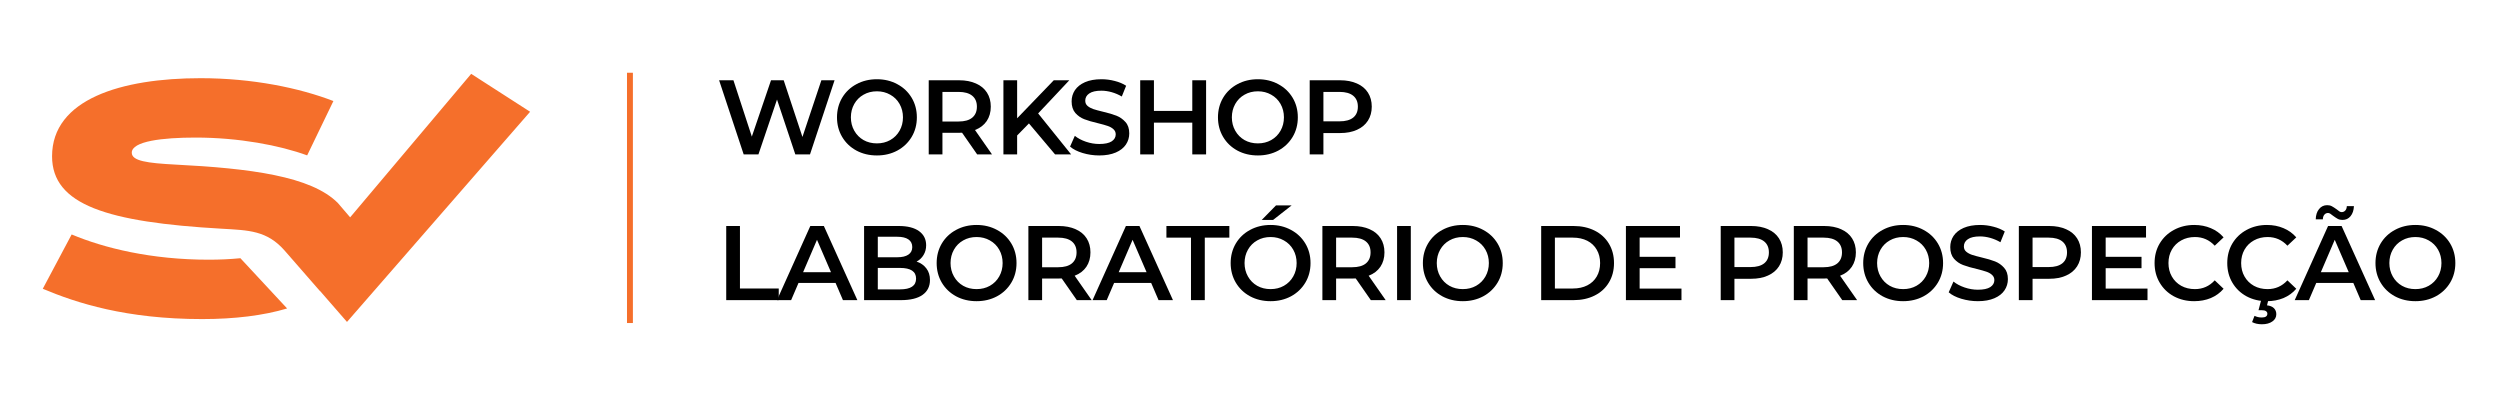 <svg xmlns="http://www.w3.org/2000/svg" xmlns:xlink="http://www.w3.org/1999/xlink" width="600" viewBox="0 0 450 75" height="100" preserveAspectRatio="xMidYMid meet"><defs><g></g><clipPath id="46a56d334c"><path d="M 7.5 42 L 52 42 L 52 58 L 7.5 58 Z M 7.5 42 " clip-rule="nonzero"></path></clipPath><clipPath id="cda0d24953"><rect x="0" width="315" y="0" height="51"></rect></clipPath></defs><path fill="#f56f2b" d="M 95.418 20.117 L 84.812 13.293 L 63.027 39.121 L 60.832 36.559 C 56.051 31.699 44.938 30.305 31.555 29.625 C 26.531 29.359 23.719 28.984 23.719 27.488 C 23.719 25.406 29.281 24.762 35.199 24.762 C 42.969 24.762 50.324 26.152 55.289 27.969 L 60.012 18.188 C 53.914 15.836 45.484 14.074 36.098 14.074 C 21.809 14.074 9.371 17.871 9.371 28.129 C 9.371 36.895 19.332 39.992 39.902 41.168 C 44.781 41.449 48.062 41.488 51.238 45.109 L 57.566 52.363 C 57.574 52.359 57.578 52.355 57.586 52.348 L 62.457 57.945 Z M 95.418 20.117 " fill-opacity="1" fill-rule="nonzero"></path><g clip-path="url(#46a56d334c)"><path fill="#f56f2b" d="M 43.27 46.477 C 41.465 46.66 39.477 46.746 37.57 46.746 C 27.223 46.746 18.758 44.66 12.898 42.203 L 7.699 51.98 C 13.797 54.547 22.703 57.434 36.395 57.434 C 42.223 57.434 47.43 56.797 51.68 55.523 Z M 43.27 46.477 " fill-opacity="1" fill-rule="nonzero"></path></g><path fill="#f56f2b" d="M 112.859 13.094 L 113.922 13.094 L 113.922 58.145 L 112.859 58.145 Z M 112.859 13.094 " fill-opacity="1" fill-rule="evenodd"></path><g transform="matrix(1, 0, 0, 1, 128, 9)"><g clip-path="url(#cda0d24953)"><g fill="#000000" fill-opacity="1"><g transform="translate(0.924, 18.793)"><g><path d="M 21.297 -13.344 L 16.875 0 L 14.234 0 L 10.938 -9.875 L 7.594 0 L 4.938 0 L 0.516 -13.344 L 3.094 -13.344 L 6.406 -3.203 L 9.859 -13.344 L 12.141 -13.344 L 15.516 -3.141 L 18.922 -13.344 Z M 21.297 -13.344 "></path></g></g></g><g fill="#000000" fill-opacity="1"><g transform="translate(21.815, 18.793)"><g><path d="M 8.031 0.188 C 6.664 0.188 5.438 -0.102 4.344 -0.688 C 3.25 -1.281 2.391 -2.102 1.766 -3.156 C 1.148 -4.207 0.844 -5.379 0.844 -6.672 C 0.844 -7.961 1.148 -9.133 1.766 -10.188 C 2.391 -11.238 3.25 -12.055 4.344 -12.641 C 5.438 -13.234 6.664 -13.531 8.031 -13.531 C 9.383 -13.531 10.609 -13.234 11.703 -12.641 C 12.797 -12.055 13.656 -11.242 14.281 -10.203 C 14.906 -9.16 15.219 -7.984 15.219 -6.672 C 15.219 -5.359 14.906 -4.18 14.281 -3.141 C 13.656 -2.098 12.797 -1.281 11.703 -0.688 C 10.609 -0.102 9.383 0.188 8.031 0.188 Z M 8.031 -1.984 C 8.914 -1.984 9.711 -2.18 10.422 -2.578 C 11.141 -2.984 11.703 -3.547 12.109 -4.266 C 12.516 -4.984 12.719 -5.785 12.719 -6.672 C 12.719 -7.555 12.516 -8.359 12.109 -9.078 C 11.703 -9.797 11.141 -10.352 10.422 -10.75 C 9.711 -11.156 8.914 -11.359 8.031 -11.359 C 7.133 -11.359 6.332 -11.156 5.625 -10.75 C 4.914 -10.352 4.359 -9.797 3.953 -9.078 C 3.547 -8.359 3.344 -7.555 3.344 -6.672 C 3.344 -5.785 3.547 -4.984 3.953 -4.266 C 4.359 -3.547 4.914 -2.984 5.625 -2.578 C 6.332 -2.18 7.133 -1.984 8.031 -1.984 Z M 8.031 -1.984 "></path></g></g></g><g fill="#000000" fill-opacity="1"><g transform="translate(37.373, 18.793)"><g><path d="M 10.516 0 L 7.797 -3.906 C 7.68 -3.895 7.508 -3.891 7.281 -3.891 L 4.266 -3.891 L 4.266 0 L 1.797 0 L 1.797 -13.344 L 7.281 -13.344 C 8.438 -13.344 9.441 -13.148 10.297 -12.766 C 11.16 -12.391 11.82 -11.844 12.281 -11.125 C 12.738 -10.414 12.969 -9.57 12.969 -8.594 C 12.969 -7.594 12.723 -6.727 12.234 -6 C 11.742 -5.281 11.039 -4.742 10.125 -4.391 L 13.188 0 Z M 10.469 -8.594 C 10.469 -9.445 10.188 -10.102 9.625 -10.562 C 9.062 -11.02 8.242 -11.25 7.172 -11.25 L 4.266 -11.25 L 4.266 -5.922 L 7.172 -5.922 C 8.242 -5.922 9.062 -6.148 9.625 -6.609 C 10.188 -7.078 10.469 -7.738 10.469 -8.594 Z M 10.469 -8.594 "></path></g></g></g><g fill="#000000" fill-opacity="1"><g transform="translate(50.818, 18.793)"><g><path d="M 6.391 -5.578 L 4.266 -3.406 L 4.266 0 L 1.797 0 L 1.797 -13.344 L 4.266 -13.344 L 4.266 -6.5 L 10.859 -13.344 L 13.656 -13.344 L 8.047 -7.375 L 13.984 0 L 11.094 0 Z M 6.391 -5.578 "></path></g></g></g><g fill="#000000" fill-opacity="1"><g transform="translate(63.939, 18.793)"><g><path d="M 5.922 0.188 C 4.898 0.188 3.906 0.039 2.938 -0.25 C 1.977 -0.539 1.223 -0.926 0.672 -1.406 L 1.531 -3.344 C 2.07 -2.906 2.738 -2.551 3.531 -2.281 C 4.332 -2.008 5.129 -1.875 5.922 -1.875 C 6.922 -1.875 7.664 -2.031 8.156 -2.344 C 8.645 -2.664 8.891 -3.086 8.891 -3.609 C 8.891 -3.984 8.75 -4.297 8.469 -4.547 C 8.195 -4.797 7.852 -4.988 7.438 -5.125 C 7.02 -5.27 6.445 -5.43 5.719 -5.609 C 4.695 -5.848 3.875 -6.086 3.25 -6.328 C 2.625 -6.566 2.082 -6.941 1.625 -7.453 C 1.176 -7.973 0.953 -8.672 0.953 -9.547 C 0.953 -10.285 1.148 -10.957 1.547 -11.562 C 1.953 -12.164 2.555 -12.645 3.359 -13 C 4.172 -13.352 5.16 -13.531 6.328 -13.531 C 7.141 -13.531 7.938 -13.426 8.719 -13.219 C 9.508 -13.02 10.191 -12.734 10.766 -12.359 L 9.984 -10.422 C 9.398 -10.766 8.789 -11.023 8.156 -11.203 C 7.52 -11.379 6.906 -11.469 6.312 -11.469 C 5.332 -11.469 4.602 -11.301 4.125 -10.969 C 3.645 -10.645 3.406 -10.211 3.406 -9.672 C 3.406 -9.285 3.539 -8.973 3.812 -8.734 C 4.094 -8.492 4.441 -8.301 4.859 -8.156 C 5.273 -8.02 5.848 -7.863 6.578 -7.688 C 7.566 -7.457 8.379 -7.219 9.016 -6.969 C 9.648 -6.719 10.191 -6.336 10.641 -5.828 C 11.098 -5.328 11.328 -4.645 11.328 -3.781 C 11.328 -3.039 11.125 -2.367 10.719 -1.766 C 10.32 -1.172 9.719 -0.695 8.906 -0.344 C 8.094 0.008 7.098 0.188 5.922 0.188 Z M 5.922 0.188 "></path></g></g></g><g fill="#000000" fill-opacity="1"><g transform="translate(75.441, 18.793)"><g><path d="M 13.656 -13.344 L 13.656 0 L 11.172 0 L 11.172 -5.719 L 4.266 -5.719 L 4.266 0 L 1.797 0 L 1.797 -13.344 L 4.266 -13.344 L 4.266 -7.828 L 11.172 -7.828 L 11.172 -13.344 Z M 13.656 -13.344 "></path></g></g></g><g fill="#000000" fill-opacity="1"><g transform="translate(90.39, 18.793)"><g><path d="M 8.031 0.188 C 6.664 0.188 5.438 -0.102 4.344 -0.688 C 3.25 -1.281 2.391 -2.102 1.766 -3.156 C 1.148 -4.207 0.844 -5.379 0.844 -6.672 C 0.844 -7.961 1.148 -9.133 1.766 -10.188 C 2.391 -11.238 3.25 -12.055 4.344 -12.641 C 5.438 -13.234 6.664 -13.531 8.031 -13.531 C 9.383 -13.531 10.609 -13.234 11.703 -12.641 C 12.797 -12.055 13.656 -11.242 14.281 -10.203 C 14.906 -9.16 15.219 -7.984 15.219 -6.672 C 15.219 -5.359 14.906 -4.18 14.281 -3.141 C 13.656 -2.098 12.797 -1.281 11.703 -0.688 C 10.609 -0.102 9.383 0.188 8.031 0.188 Z M 8.031 -1.984 C 8.914 -1.984 9.711 -2.18 10.422 -2.578 C 11.141 -2.984 11.703 -3.547 12.109 -4.266 C 12.516 -4.984 12.719 -5.785 12.719 -6.672 C 12.719 -7.555 12.516 -8.359 12.109 -9.078 C 11.703 -9.797 11.141 -10.352 10.422 -10.75 C 9.711 -11.156 8.914 -11.359 8.031 -11.359 C 7.133 -11.359 6.332 -11.156 5.625 -10.75 C 4.914 -10.352 4.359 -9.797 3.953 -9.078 C 3.547 -8.359 3.344 -7.555 3.344 -6.672 C 3.344 -5.785 3.547 -4.984 3.953 -4.266 C 4.359 -3.547 4.914 -2.984 5.625 -2.578 C 6.332 -2.18 7.133 -1.984 8.031 -1.984 Z M 8.031 -1.984 "></path></g></g></g><g fill="#000000" fill-opacity="1"><g transform="translate(105.948, 18.793)"><g><path d="M 7.281 -13.344 C 8.438 -13.344 9.441 -13.148 10.297 -12.766 C 11.16 -12.391 11.82 -11.844 12.281 -11.125 C 12.738 -10.414 12.969 -9.57 12.969 -8.594 C 12.969 -7.633 12.738 -6.797 12.281 -6.078 C 11.82 -5.359 11.16 -4.805 10.297 -4.422 C 9.441 -4.035 8.438 -3.844 7.281 -3.844 L 4.266 -3.844 L 4.266 0 L 1.797 0 L 1.797 -13.344 Z M 7.172 -5.953 C 8.242 -5.953 9.062 -6.176 9.625 -6.625 C 10.188 -7.082 10.469 -7.738 10.469 -8.594 C 10.469 -9.445 10.188 -10.102 9.625 -10.562 C 9.062 -11.02 8.242 -11.25 7.172 -11.25 L 4.266 -11.25 L 4.266 -5.953 Z M 7.172 -5.953 "></path></g></g></g><g fill="#000000" fill-opacity="1"><g transform="translate(0.924, 45.024)"><g><path d="M 1.797 -13.344 L 4.266 -13.344 L 4.266 -2.094 L 11.25 -2.094 L 11.25 0 L 1.797 0 Z M 1.797 -13.344 "></path></g></g></g><g fill="#000000" fill-opacity="1"><g transform="translate(11.95, 45.024)"><g><path d="M 10.453 -3.094 L 3.781 -3.094 L 2.453 0 L -0.094 0 L 5.906 -13.344 L 8.344 -13.344 L 14.375 0 L 11.781 0 Z M 9.625 -5.031 L 7.109 -10.859 L 4.609 -5.031 Z M 9.625 -5.031 "></path></g></g></g><g fill="#000000" fill-opacity="1"><g transform="translate(25.738, 45.024)"><g><path d="M 11.25 -6.938 C 11.988 -6.695 12.57 -6.289 13 -5.719 C 13.438 -5.156 13.656 -4.457 13.656 -3.625 C 13.656 -2.469 13.207 -1.57 12.312 -0.938 C 11.426 -0.312 10.129 0 8.422 0 L 1.797 0 L 1.797 -13.344 L 8.047 -13.344 C 9.617 -13.344 10.832 -13.035 11.688 -12.422 C 12.539 -11.805 12.969 -10.957 12.969 -9.875 C 12.969 -9.219 12.812 -8.633 12.5 -8.125 C 12.195 -7.613 11.781 -7.219 11.25 -6.938 Z M 4.266 -11.406 L 4.266 -7.719 L 7.781 -7.719 C 8.645 -7.719 9.305 -7.875 9.766 -8.188 C 10.234 -8.5 10.469 -8.953 10.469 -9.547 C 10.469 -10.16 10.234 -10.625 9.766 -10.938 C 9.305 -11.25 8.645 -11.406 7.781 -11.406 Z M 8.266 -1.938 C 10.191 -1.938 11.156 -2.582 11.156 -3.875 C 11.156 -5.156 10.191 -5.797 8.266 -5.797 L 4.266 -5.797 L 4.266 -1.938 Z M 8.266 -1.938 "></path></g></g></g><g fill="#000000" fill-opacity="1"><g transform="translate(39.754, 45.024)"><g><path d="M 8.031 0.188 C 6.664 0.188 5.438 -0.102 4.344 -0.688 C 3.25 -1.281 2.391 -2.102 1.766 -3.156 C 1.148 -4.207 0.844 -5.379 0.844 -6.672 C 0.844 -7.961 1.148 -9.133 1.766 -10.188 C 2.391 -11.238 3.25 -12.055 4.344 -12.641 C 5.438 -13.234 6.664 -13.531 8.031 -13.531 C 9.383 -13.531 10.609 -13.234 11.703 -12.641 C 12.797 -12.055 13.656 -11.242 14.281 -10.203 C 14.906 -9.16 15.219 -7.984 15.219 -6.672 C 15.219 -5.359 14.906 -4.18 14.281 -3.141 C 13.656 -2.098 12.797 -1.281 11.703 -0.688 C 10.609 -0.102 9.383 0.188 8.031 0.188 Z M 8.031 -1.984 C 8.914 -1.984 9.711 -2.18 10.422 -2.578 C 11.141 -2.984 11.703 -3.547 12.109 -4.266 C 12.516 -4.984 12.719 -5.785 12.719 -6.672 C 12.719 -7.555 12.516 -8.359 12.109 -9.078 C 11.703 -9.797 11.141 -10.352 10.422 -10.75 C 9.711 -11.156 8.914 -11.359 8.031 -11.359 C 7.133 -11.359 6.332 -11.156 5.625 -10.75 C 4.914 -10.352 4.359 -9.797 3.953 -9.078 C 3.547 -8.359 3.344 -7.555 3.344 -6.672 C 3.344 -5.785 3.547 -4.984 3.953 -4.266 C 4.359 -3.547 4.914 -2.984 5.625 -2.578 C 6.332 -2.18 7.133 -1.984 8.031 -1.984 Z M 8.031 -1.984 "></path></g></g></g><g fill="#000000" fill-opacity="1"><g transform="translate(55.312, 45.024)"><g><path d="M 10.516 0 L 7.797 -3.906 C 7.68 -3.895 7.508 -3.891 7.281 -3.891 L 4.266 -3.891 L 4.266 0 L 1.797 0 L 1.797 -13.344 L 7.281 -13.344 C 8.438 -13.344 9.441 -13.148 10.297 -12.766 C 11.16 -12.391 11.82 -11.844 12.281 -11.125 C 12.738 -10.414 12.969 -9.57 12.969 -8.594 C 12.969 -7.594 12.723 -6.727 12.234 -6 C 11.742 -5.281 11.039 -4.742 10.125 -4.391 L 13.188 0 Z M 10.469 -8.594 C 10.469 -9.445 10.188 -10.102 9.625 -10.562 C 9.062 -11.02 8.242 -11.25 7.172 -11.25 L 4.266 -11.25 L 4.266 -5.922 L 7.172 -5.922 C 8.242 -5.922 9.062 -6.148 9.625 -6.609 C 10.188 -7.078 10.469 -7.738 10.469 -8.594 Z M 10.469 -8.594 "></path></g></g></g><g fill="#000000" fill-opacity="1"><g transform="translate(68.757, 45.024)"><g><path d="M 10.453 -3.094 L 3.781 -3.094 L 2.453 0 L -0.094 0 L 5.906 -13.344 L 8.344 -13.344 L 14.375 0 L 11.781 0 Z M 9.625 -5.031 L 7.109 -10.859 L 4.609 -5.031 Z M 9.625 -5.031 "></path></g></g></g><g fill="#000000" fill-opacity="1"><g transform="translate(81.877, 45.024)"><g><path d="M 4.5 -11.25 L 0.078 -11.25 L 0.078 -13.344 L 11.406 -13.344 L 11.406 -11.25 L 6.984 -11.25 L 6.984 0 L 4.5 0 Z M 4.5 -11.25 "></path></g></g></g><g fill="#000000" fill-opacity="1"><g transform="translate(92.675, 45.024)"><g><path d="M 8.031 0.188 C 6.664 0.188 5.438 -0.102 4.344 -0.688 C 3.25 -1.281 2.391 -2.102 1.766 -3.156 C 1.148 -4.207 0.844 -5.379 0.844 -6.672 C 0.844 -7.961 1.148 -9.133 1.766 -10.188 C 2.391 -11.238 3.25 -12.055 4.344 -12.641 C 5.438 -13.234 6.664 -13.531 8.031 -13.531 C 9.383 -13.531 10.609 -13.234 11.703 -12.641 C 12.797 -12.055 13.656 -11.242 14.281 -10.203 C 14.906 -9.16 15.219 -7.984 15.219 -6.672 C 15.219 -5.359 14.906 -4.18 14.281 -3.141 C 13.656 -2.098 12.797 -1.281 11.703 -0.688 C 10.609 -0.102 9.383 0.188 8.031 0.188 Z M 8.031 -1.984 C 8.914 -1.984 9.711 -2.18 10.422 -2.578 C 11.141 -2.984 11.703 -3.547 12.109 -4.266 C 12.516 -4.984 12.719 -5.785 12.719 -6.672 C 12.719 -7.555 12.516 -8.359 12.109 -9.078 C 11.703 -9.797 11.141 -10.352 10.422 -10.75 C 9.711 -11.156 8.914 -11.359 8.031 -11.359 C 7.133 -11.359 6.332 -11.156 5.625 -10.75 C 4.914 -10.352 4.359 -9.797 3.953 -9.078 C 3.547 -8.359 3.344 -7.555 3.344 -6.672 C 3.344 -5.785 3.547 -4.984 3.953 -4.266 C 4.359 -3.547 4.914 -2.984 5.625 -2.578 C 6.332 -2.18 7.133 -1.984 8.031 -1.984 Z M 9 -17.047 L 11.812 -17.047 L 8.484 -14.438 L 6.438 -14.438 Z M 9 -17.047 "></path></g></g></g><g fill="#000000" fill-opacity="1"><g transform="translate(108.233, 45.024)"><g><path d="M 10.516 0 L 7.797 -3.906 C 7.68 -3.895 7.508 -3.891 7.281 -3.891 L 4.266 -3.891 L 4.266 0 L 1.797 0 L 1.797 -13.344 L 7.281 -13.344 C 8.438 -13.344 9.441 -13.148 10.297 -12.766 C 11.16 -12.391 11.82 -11.844 12.281 -11.125 C 12.738 -10.414 12.969 -9.57 12.969 -8.594 C 12.969 -7.594 12.723 -6.727 12.234 -6 C 11.742 -5.281 11.039 -4.742 10.125 -4.391 L 13.188 0 Z M 10.469 -8.594 C 10.469 -9.445 10.188 -10.102 9.625 -10.562 C 9.062 -11.02 8.242 -11.25 7.172 -11.25 L 4.266 -11.25 L 4.266 -5.922 L 7.172 -5.922 C 8.242 -5.922 9.062 -6.148 9.625 -6.609 C 10.188 -7.078 10.469 -7.738 10.469 -8.594 Z M 10.469 -8.594 "></path></g></g></g><g fill="#000000" fill-opacity="1"><g transform="translate(121.678, 45.024)"><g><path d="M 1.797 -13.344 L 4.266 -13.344 L 4.266 0 L 1.797 0 Z M 1.797 -13.344 "></path></g></g></g><g fill="#000000" fill-opacity="1"><g transform="translate(127.276, 45.024)"><g><path d="M 8.031 0.188 C 6.664 0.188 5.438 -0.102 4.344 -0.688 C 3.25 -1.281 2.391 -2.102 1.766 -3.156 C 1.148 -4.207 0.844 -5.379 0.844 -6.672 C 0.844 -7.961 1.148 -9.133 1.766 -10.188 C 2.391 -11.238 3.25 -12.055 4.344 -12.641 C 5.438 -13.234 6.664 -13.531 8.031 -13.531 C 9.383 -13.531 10.609 -13.234 11.703 -12.641 C 12.797 -12.055 13.656 -11.242 14.281 -10.203 C 14.906 -9.16 15.219 -7.984 15.219 -6.672 C 15.219 -5.359 14.906 -4.18 14.281 -3.141 C 13.656 -2.098 12.797 -1.281 11.703 -0.688 C 10.609 -0.102 9.383 0.188 8.031 0.188 Z M 8.031 -1.984 C 8.914 -1.984 9.711 -2.18 10.422 -2.578 C 11.141 -2.984 11.703 -3.547 12.109 -4.266 C 12.516 -4.984 12.719 -5.785 12.719 -6.672 C 12.719 -7.555 12.516 -8.359 12.109 -9.078 C 11.703 -9.797 11.141 -10.352 10.422 -10.75 C 9.711 -11.156 8.914 -11.359 8.031 -11.359 C 7.133 -11.359 6.332 -11.156 5.625 -10.75 C 4.914 -10.352 4.359 -9.797 3.953 -9.078 C 3.547 -8.359 3.344 -7.555 3.344 -6.672 C 3.344 -5.785 3.547 -4.984 3.953 -4.266 C 4.359 -3.547 4.914 -2.984 5.625 -2.578 C 6.332 -2.18 7.133 -1.984 8.031 -1.984 Z M 8.031 -1.984 "></path></g></g></g><g fill="#000000" fill-opacity="1"><g transform="translate(142.835, 45.024)"><g></g></g></g><g fill="#000000" fill-opacity="1"><g transform="translate(147.615, 45.024)"><g><path d="M 1.797 -13.344 L 7.625 -13.344 C 9.051 -13.344 10.316 -13.066 11.422 -12.516 C 12.523 -11.961 13.379 -11.18 13.984 -10.172 C 14.598 -9.16 14.906 -7.992 14.906 -6.672 C 14.906 -5.348 14.598 -4.18 13.984 -3.172 C 13.379 -2.16 12.523 -1.379 11.422 -0.828 C 10.316 -0.273 9.051 0 7.625 0 L 1.797 0 Z M 7.516 -2.094 C 8.492 -2.094 9.352 -2.281 10.094 -2.656 C 10.832 -3.031 11.398 -3.562 11.797 -4.25 C 12.203 -4.945 12.406 -5.754 12.406 -6.672 C 12.406 -7.586 12.203 -8.391 11.797 -9.078 C 11.398 -9.773 10.832 -10.312 10.094 -10.688 C 9.352 -11.062 8.492 -11.25 7.516 -11.25 L 4.266 -11.25 L 4.266 -2.094 Z M 7.516 -2.094 "></path></g></g></g><g fill="#000000" fill-opacity="1"><g transform="translate(162.868, 45.024)"><g><path d="M 11.797 -2.078 L 11.797 0 L 1.797 0 L 1.797 -13.344 L 11.531 -13.344 L 11.531 -11.266 L 4.266 -11.266 L 4.266 -7.797 L 10.719 -7.797 L 10.719 -5.75 L 4.266 -5.75 L 4.266 -2.078 Z M 11.797 -2.078 "></path></g></g></g><g fill="#000000" fill-opacity="1"><g transform="translate(175.151, 45.024)"><g></g></g></g><g fill="#000000" fill-opacity="1"><g transform="translate(179.931, 45.024)"><g><path d="M 7.281 -13.344 C 8.438 -13.344 9.441 -13.148 10.297 -12.766 C 11.16 -12.391 11.82 -11.844 12.281 -11.125 C 12.738 -10.414 12.969 -9.57 12.969 -8.594 C 12.969 -7.633 12.738 -6.797 12.281 -6.078 C 11.82 -5.359 11.16 -4.805 10.297 -4.422 C 9.441 -4.035 8.438 -3.844 7.281 -3.844 L 4.266 -3.844 L 4.266 0 L 1.797 0 L 1.797 -13.344 Z M 7.172 -5.953 C 8.242 -5.953 9.062 -6.176 9.625 -6.625 C 10.188 -7.082 10.469 -7.738 10.469 -8.594 C 10.469 -9.445 10.188 -10.102 9.625 -10.562 C 9.062 -11.02 8.242 -11.25 7.172 -11.25 L 4.266 -11.25 L 4.266 -5.953 Z M 7.172 -5.953 "></path></g></g></g><g fill="#000000" fill-opacity="1"><g transform="translate(193.09, 45.024)"><g><path d="M 10.516 0 L 7.797 -3.906 C 7.68 -3.895 7.508 -3.891 7.281 -3.891 L 4.266 -3.891 L 4.266 0 L 1.797 0 L 1.797 -13.344 L 7.281 -13.344 C 8.438 -13.344 9.441 -13.148 10.297 -12.766 C 11.16 -12.391 11.82 -11.844 12.281 -11.125 C 12.738 -10.414 12.969 -9.57 12.969 -8.594 C 12.969 -7.594 12.723 -6.727 12.234 -6 C 11.742 -5.281 11.039 -4.742 10.125 -4.391 L 13.188 0 Z M 10.469 -8.594 C 10.469 -9.445 10.188 -10.102 9.625 -10.562 C 9.062 -11.02 8.242 -11.25 7.172 -11.25 L 4.266 -11.25 L 4.266 -5.922 L 7.172 -5.922 C 8.242 -5.922 9.062 -6.148 9.625 -6.609 C 10.188 -7.078 10.469 -7.738 10.469 -8.594 Z M 10.469 -8.594 "></path></g></g></g><g fill="#000000" fill-opacity="1"><g transform="translate(206.535, 45.024)"><g><path d="M 8.031 0.188 C 6.664 0.188 5.438 -0.102 4.344 -0.688 C 3.25 -1.281 2.391 -2.102 1.766 -3.156 C 1.148 -4.207 0.844 -5.379 0.844 -6.672 C 0.844 -7.961 1.148 -9.133 1.766 -10.188 C 2.391 -11.238 3.25 -12.055 4.344 -12.641 C 5.438 -13.234 6.664 -13.531 8.031 -13.531 C 9.383 -13.531 10.609 -13.234 11.703 -12.641 C 12.797 -12.055 13.656 -11.242 14.281 -10.203 C 14.906 -9.16 15.219 -7.984 15.219 -6.672 C 15.219 -5.359 14.906 -4.18 14.281 -3.141 C 13.656 -2.098 12.797 -1.281 11.703 -0.688 C 10.609 -0.102 9.383 0.188 8.031 0.188 Z M 8.031 -1.984 C 8.914 -1.984 9.711 -2.18 10.422 -2.578 C 11.141 -2.984 11.703 -3.547 12.109 -4.266 C 12.516 -4.984 12.719 -5.785 12.719 -6.672 C 12.719 -7.555 12.516 -8.359 12.109 -9.078 C 11.703 -9.797 11.141 -10.352 10.422 -10.75 C 9.711 -11.156 8.914 -11.359 8.031 -11.359 C 7.133 -11.359 6.332 -11.156 5.625 -10.75 C 4.914 -10.352 4.359 -9.797 3.953 -9.078 C 3.547 -8.359 3.344 -7.555 3.344 -6.672 C 3.344 -5.785 3.547 -4.984 3.953 -4.266 C 4.359 -3.547 4.914 -2.984 5.625 -2.578 C 6.332 -2.18 7.133 -1.984 8.031 -1.984 Z M 8.031 -1.984 "></path></g></g></g><g fill="#000000" fill-opacity="1"><g transform="translate(222.093, 45.024)"><g><path d="M 5.922 0.188 C 4.898 0.188 3.906 0.039 2.938 -0.25 C 1.977 -0.539 1.223 -0.926 0.672 -1.406 L 1.531 -3.344 C 2.07 -2.906 2.738 -2.551 3.531 -2.281 C 4.332 -2.008 5.129 -1.875 5.922 -1.875 C 6.922 -1.875 7.664 -2.031 8.156 -2.344 C 8.645 -2.664 8.891 -3.086 8.891 -3.609 C 8.891 -3.984 8.75 -4.297 8.469 -4.547 C 8.195 -4.797 7.852 -4.988 7.438 -5.125 C 7.02 -5.27 6.445 -5.43 5.719 -5.609 C 4.695 -5.848 3.875 -6.086 3.25 -6.328 C 2.625 -6.566 2.082 -6.941 1.625 -7.453 C 1.176 -7.973 0.953 -8.672 0.953 -9.547 C 0.953 -10.285 1.148 -10.957 1.547 -11.562 C 1.953 -12.164 2.555 -12.645 3.359 -13 C 4.172 -13.352 5.16 -13.531 6.328 -13.531 C 7.141 -13.531 7.938 -13.426 8.719 -13.219 C 9.508 -13.02 10.191 -12.734 10.766 -12.359 L 9.984 -10.422 C 9.398 -10.766 8.789 -11.023 8.156 -11.203 C 7.52 -11.379 6.906 -11.469 6.312 -11.469 C 5.332 -11.469 4.602 -11.301 4.125 -10.969 C 3.645 -10.645 3.406 -10.211 3.406 -9.672 C 3.406 -9.285 3.539 -8.973 3.812 -8.734 C 4.094 -8.492 4.441 -8.301 4.859 -8.156 C 5.273 -8.02 5.848 -7.863 6.578 -7.688 C 7.566 -7.457 8.379 -7.219 9.016 -6.969 C 9.648 -6.719 10.191 -6.336 10.641 -5.828 C 11.098 -5.328 11.328 -4.645 11.328 -3.781 C 11.328 -3.039 11.125 -2.367 10.719 -1.766 C 10.32 -1.172 9.719 -0.695 8.906 -0.344 C 8.094 0.008 7.098 0.188 5.922 0.188 Z M 5.922 0.188 "></path></g></g></g><g fill="#000000" fill-opacity="1"><g transform="translate(233.595, 45.024)"><g><path d="M 7.281 -13.344 C 8.438 -13.344 9.441 -13.148 10.297 -12.766 C 11.16 -12.391 11.82 -11.844 12.281 -11.125 C 12.738 -10.414 12.969 -9.57 12.969 -8.594 C 12.969 -7.633 12.738 -6.797 12.281 -6.078 C 11.82 -5.359 11.16 -4.805 10.297 -4.422 C 9.441 -4.035 8.438 -3.844 7.281 -3.844 L 4.266 -3.844 L 4.266 0 L 1.797 0 L 1.797 -13.344 Z M 7.172 -5.953 C 8.242 -5.953 9.062 -6.176 9.625 -6.625 C 10.188 -7.082 10.469 -7.738 10.469 -8.594 C 10.469 -9.445 10.188 -10.102 9.625 -10.562 C 9.062 -11.02 8.242 -11.25 7.172 -11.25 L 4.266 -11.25 L 4.266 -5.953 Z M 7.172 -5.953 "></path></g></g></g><g fill="#000000" fill-opacity="1"><g transform="translate(246.754, 45.024)"><g><path d="M 11.797 -2.078 L 11.797 0 L 1.797 0 L 1.797 -13.344 L 11.531 -13.344 L 11.531 -11.266 L 4.266 -11.266 L 4.266 -7.797 L 10.719 -7.797 L 10.719 -5.75 L 4.266 -5.75 L 4.266 -2.078 Z M 11.797 -2.078 "></path></g></g></g><g fill="#000000" fill-opacity="1"><g transform="translate(258.98, 45.024)"><g><path d="M 7.969 0.188 C 6.625 0.188 5.406 -0.102 4.312 -0.688 C 3.227 -1.281 2.379 -2.098 1.766 -3.141 C 1.148 -4.18 0.844 -5.359 0.844 -6.672 C 0.844 -7.984 1.148 -9.16 1.766 -10.203 C 2.391 -11.242 3.242 -12.055 4.328 -12.641 C 5.422 -13.234 6.641 -13.531 7.984 -13.531 C 9.078 -13.531 10.07 -13.336 10.969 -12.953 C 11.875 -12.578 12.641 -12.023 13.266 -11.297 L 11.672 -9.797 C 10.703 -10.836 9.516 -11.359 8.109 -11.359 C 7.191 -11.359 6.367 -11.156 5.641 -10.75 C 4.922 -10.352 4.359 -9.801 3.953 -9.094 C 3.547 -8.383 3.344 -7.578 3.344 -6.672 C 3.344 -5.766 3.547 -4.957 3.953 -4.25 C 4.359 -3.539 4.922 -2.984 5.641 -2.578 C 6.367 -2.18 7.191 -1.984 8.109 -1.984 C 9.516 -1.984 10.703 -2.508 11.672 -3.562 L 13.266 -2.047 C 12.641 -1.316 11.875 -0.758 10.969 -0.375 C 10.062 0 9.062 0.188 7.969 0.188 Z M 7.969 0.188 "></path></g></g></g><g fill="#000000" fill-opacity="1"><g transform="translate(272.063, 45.024)"><g><path d="M 7.969 0.188 C 6.625 0.188 5.406 -0.102 4.312 -0.688 C 3.227 -1.281 2.379 -2.098 1.766 -3.141 C 1.148 -4.18 0.844 -5.359 0.844 -6.672 C 0.844 -7.984 1.148 -9.16 1.766 -10.203 C 2.391 -11.242 3.242 -12.055 4.328 -12.641 C 5.422 -13.234 6.641 -13.531 7.984 -13.531 C 9.078 -13.531 10.07 -13.336 10.969 -12.953 C 11.875 -12.578 12.641 -12.023 13.266 -11.297 L 11.672 -9.797 C 10.703 -10.836 9.516 -11.359 8.109 -11.359 C 7.191 -11.359 6.367 -11.156 5.641 -10.75 C 4.922 -10.352 4.359 -9.801 3.953 -9.094 C 3.547 -8.383 3.344 -7.578 3.344 -6.672 C 3.344 -5.766 3.547 -4.957 3.953 -4.25 C 4.359 -3.539 4.922 -2.984 5.641 -2.578 C 6.367 -2.18 7.191 -1.984 8.109 -1.984 C 9.516 -1.984 10.703 -2.508 11.672 -3.562 L 13.266 -2.047 C 12.641 -1.316 11.875 -0.758 10.969 -0.375 C 10.062 0 9.062 0.188 7.969 0.188 Z M 7.078 4.344 C 6.391 4.344 5.801 4.211 5.312 3.953 L 5.75 2.828 C 6.145 3.023 6.578 3.125 7.047 3.125 C 7.723 3.125 8.062 2.895 8.062 2.438 C 8.062 2.25 7.977 2.098 7.812 1.984 C 7.645 1.867 7.391 1.812 7.047 1.812 L 6.469 1.812 L 6.984 -0.141 L 8.266 -0.141 L 8 0.938 C 8.551 1 8.969 1.172 9.25 1.453 C 9.531 1.742 9.672 2.102 9.672 2.531 C 9.672 3.082 9.43 3.52 8.953 3.844 C 8.484 4.176 7.859 4.344 7.078 4.344 Z M 7.078 4.344 "></path></g></g></g><g fill="#000000" fill-opacity="1"><g transform="translate(285.145, 45.024)"><g><path d="M 10.453 -3.094 L 3.781 -3.094 L 2.453 0 L -0.094 0 L 5.906 -13.344 L 8.344 -13.344 L 14.375 0 L 11.781 0 Z M 9.625 -5.031 L 7.109 -10.859 L 4.609 -5.031 Z M 8.5 -14.438 C 8.176 -14.438 7.895 -14.5 7.656 -14.625 C 7.426 -14.75 7.141 -14.938 6.797 -15.188 C 6.598 -15.352 6.43 -15.477 6.297 -15.562 C 6.16 -15.645 6.031 -15.688 5.906 -15.688 C 5.633 -15.688 5.41 -15.582 5.234 -15.375 C 5.066 -15.176 4.977 -14.898 4.969 -14.547 L 3.688 -14.547 C 3.707 -15.316 3.906 -15.93 4.281 -16.391 C 4.656 -16.859 5.145 -17.094 5.75 -17.094 C 6.07 -17.094 6.348 -17.031 6.578 -16.906 C 6.816 -16.781 7.109 -16.594 7.453 -16.344 C 7.648 -16.176 7.816 -16.051 7.953 -15.969 C 8.086 -15.883 8.219 -15.844 8.344 -15.844 C 8.613 -15.844 8.832 -15.938 9 -16.125 C 9.176 -16.312 9.27 -16.578 9.281 -16.922 L 10.562 -16.922 C 10.531 -16.172 10.328 -15.566 9.953 -15.109 C 9.586 -14.66 9.102 -14.438 8.5 -14.438 Z M 8.5 -14.438 "></path></g></g></g><g fill="#000000" fill-opacity="1"><g transform="translate(298.742, 45.024)"><g><path d="M 8.031 0.188 C 6.664 0.188 5.438 -0.102 4.344 -0.688 C 3.25 -1.281 2.391 -2.102 1.766 -3.156 C 1.148 -4.207 0.844 -5.379 0.844 -6.672 C 0.844 -7.961 1.148 -9.133 1.766 -10.188 C 2.391 -11.238 3.25 -12.055 4.344 -12.641 C 5.438 -13.234 6.664 -13.531 8.031 -13.531 C 9.383 -13.531 10.609 -13.234 11.703 -12.641 C 12.797 -12.055 13.656 -11.242 14.281 -10.203 C 14.906 -9.16 15.219 -7.984 15.219 -6.672 C 15.219 -5.359 14.906 -4.18 14.281 -3.141 C 13.656 -2.098 12.797 -1.281 11.703 -0.688 C 10.609 -0.102 9.383 0.188 8.031 0.188 Z M 8.031 -1.984 C 8.914 -1.984 9.711 -2.18 10.422 -2.578 C 11.141 -2.984 11.703 -3.547 12.109 -4.266 C 12.516 -4.984 12.719 -5.785 12.719 -6.672 C 12.719 -7.555 12.516 -8.359 12.109 -9.078 C 11.703 -9.797 11.141 -10.352 10.422 -10.75 C 9.711 -11.156 8.914 -11.359 8.031 -11.359 C 7.133 -11.359 6.332 -11.156 5.625 -10.75 C 4.914 -10.352 4.359 -9.797 3.953 -9.078 C 3.547 -8.359 3.344 -7.555 3.344 -6.672 C 3.344 -5.785 3.547 -4.984 3.953 -4.266 C 4.359 -3.547 4.914 -2.984 5.625 -2.578 C 6.332 -2.18 7.133 -1.984 8.031 -1.984 Z M 8.031 -1.984 "></path></g></g></g></g></g></svg>